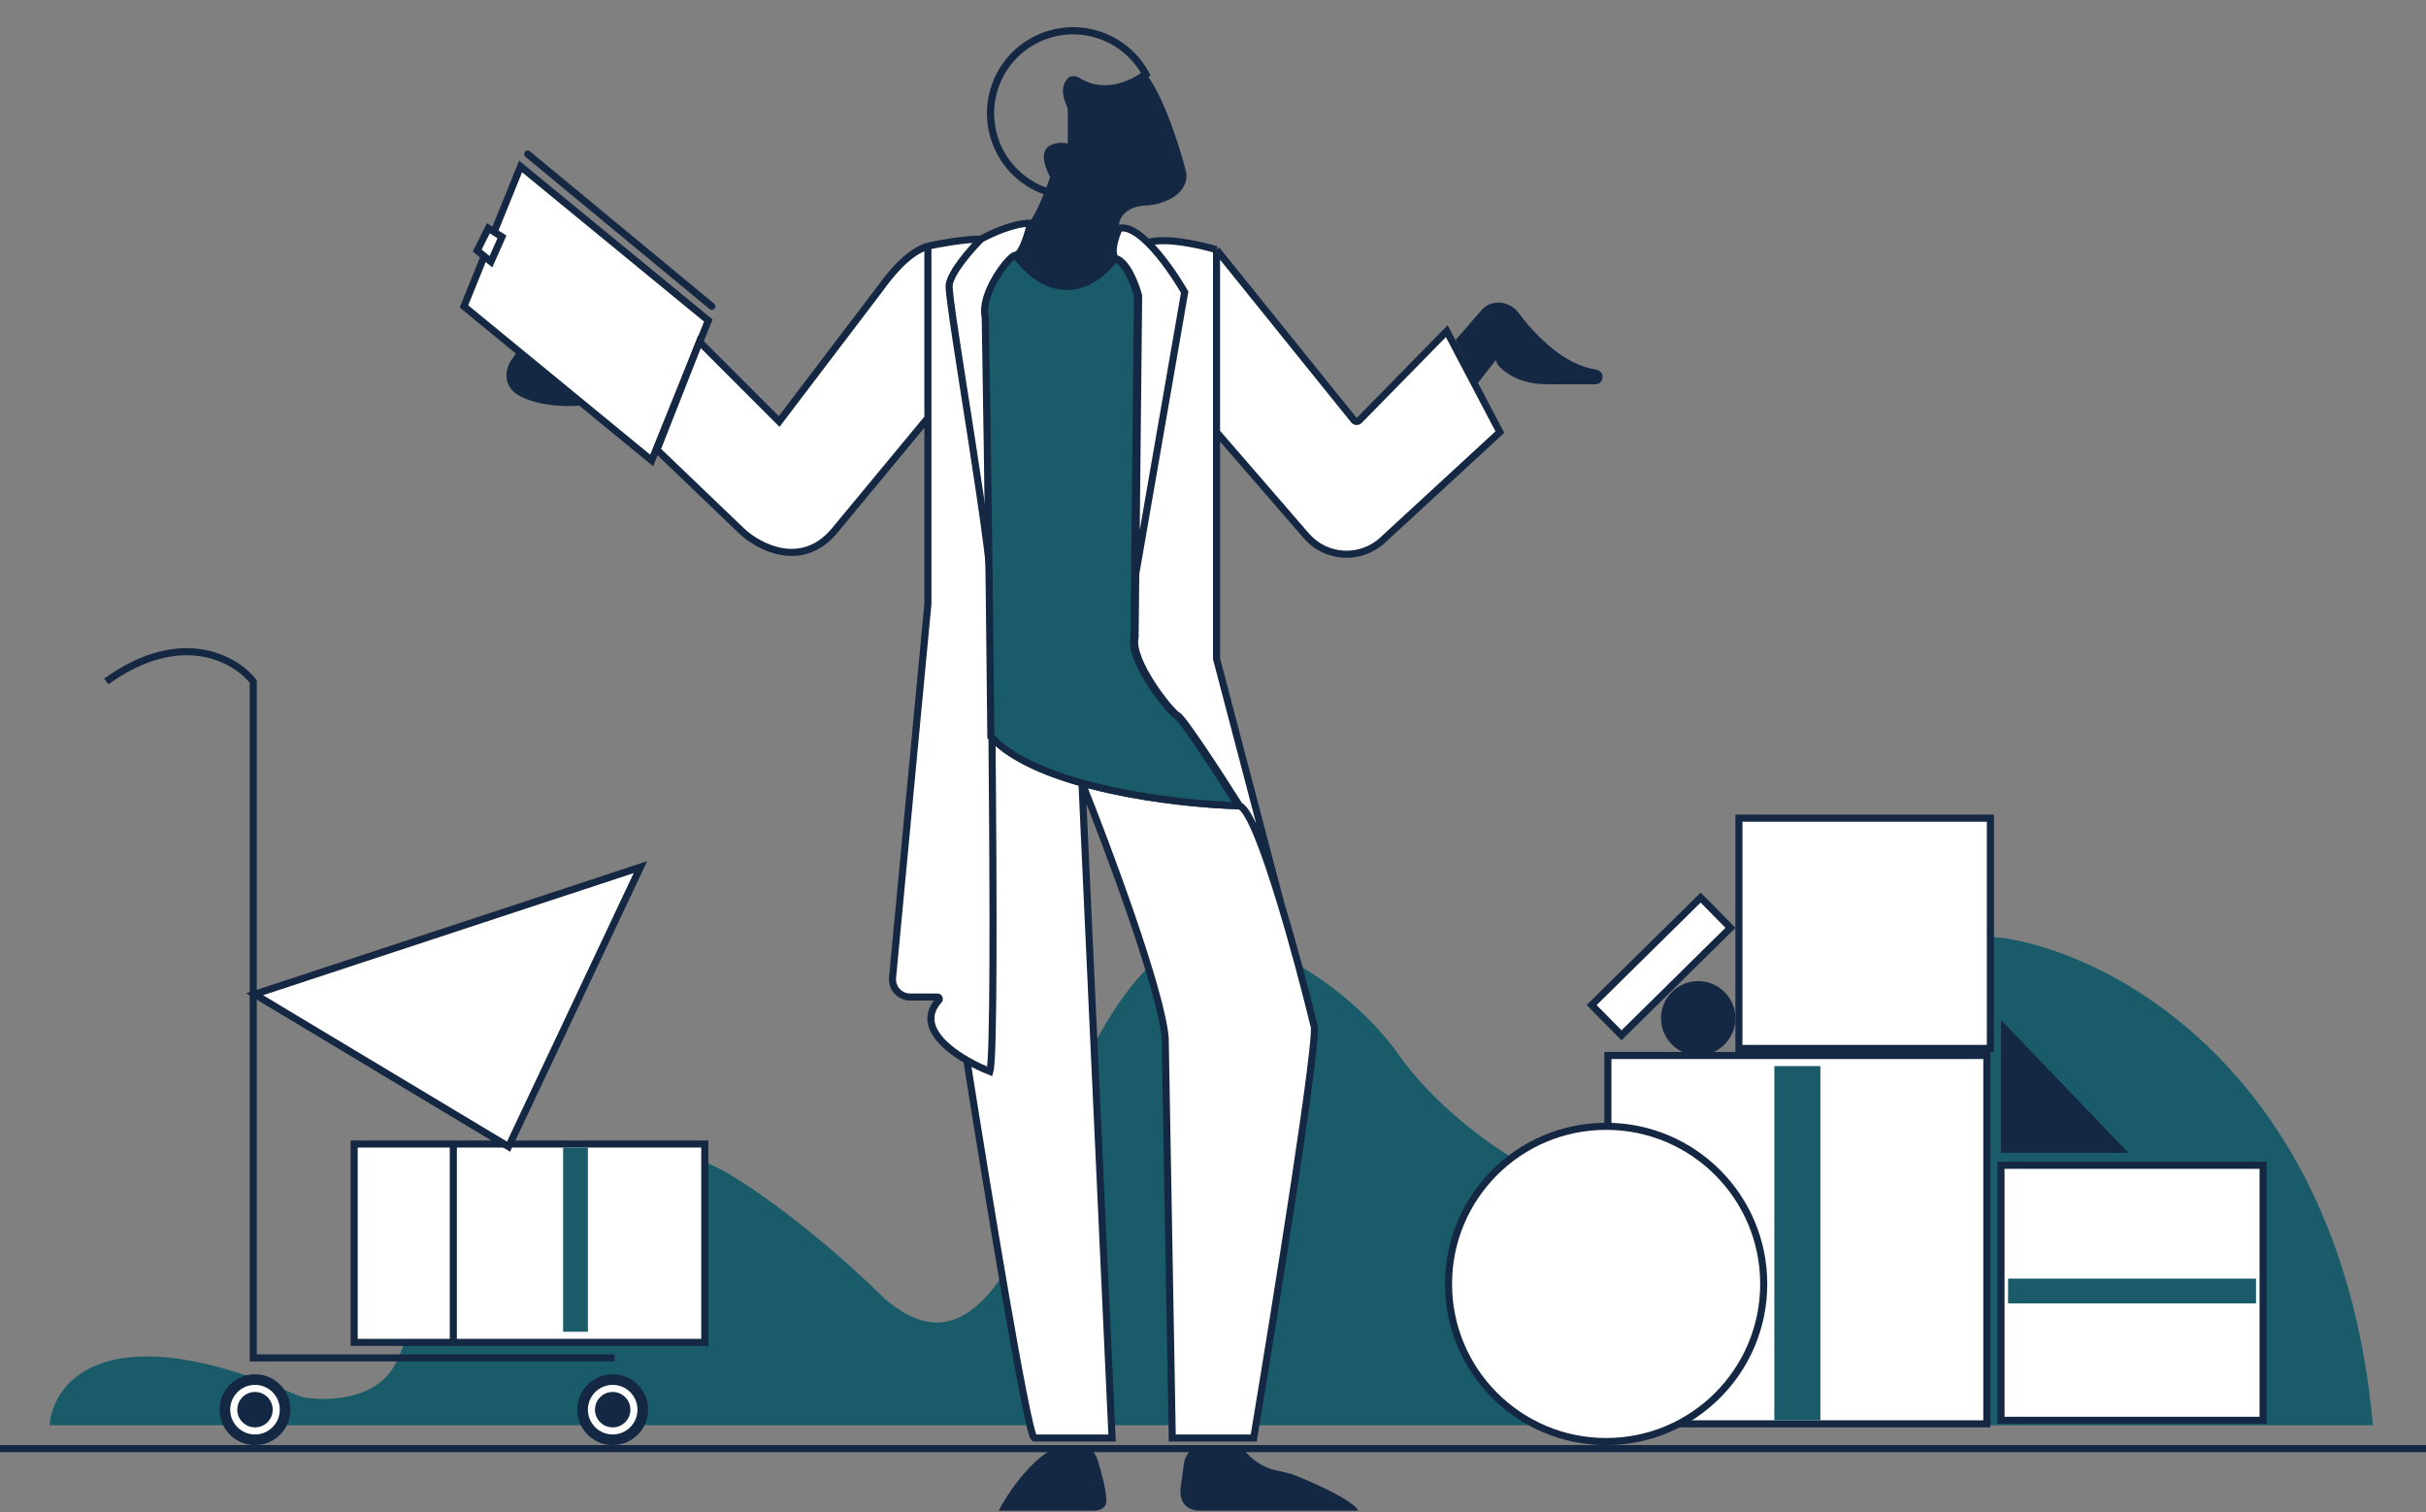 <svg width="685" height="427" viewBox="0 0 685 427" fill="none" xmlns="http://www.w3.org/2000/svg">
<rect x="0" y="0" width="685" height="427" fill="#808080" stroke="none"/>
<path d="M418.329 87.544L411 96L417 108.5L422.258 101.808C422.322 101.726 422.479 101.786 422.491 101.889C422.63 103.135 424.308 104.562 426.301 105.816C429.573 107.874 433.491 108.5 437.356 108.5H450.5C451.605 108.5 452.5 107.605 452.5 106.5V106.439C452.5 105.358 451.639 104.484 450.57 104.327C441.885 103.05 433.941 95.236 428.711 88.253C426.199 84.9 421.073 84.378 418.329 87.544Z" fill="#142743"/>
<path d="M14 402.388H670C661.2 303.588 597 269.555 566 264.888C531.795 259.739 502.939 294.673 485.157 323.128C479.342 332.432 470.455 340.43 459.551 339.208C433.946 336.338 406.407 314.228 395 297.888C380.2 276.688 349.5 259.888 336.5 264.888C314.795 272.288 297.146 315.863 289.314 348.08C289.101 348.956 288.796 349.827 288.402 350.637C272.127 384.099 256.915 372.322 250 366.888C236 352.888 215.333 336.388 203 329.888C141 299.388 118.5 370.388 112 384.388C107.138 394.859 93.74 395.657 86.433 394.627C85.476 394.493 84.527 394.178 83.64 393.794C30.34 370.712 14.992 389.828 14 402.388Z" fill="#195B69"/>
<rect x="454" y="298" width="107" height="104" fill="white" stroke="#142743" stroke-width="2"/>
<circle cx="453.5" cy="362.5" r="44.5" fill="white" stroke="#142743" stroke-width="2"/>
<rect x="501" y="301" width="13" height="100" fill="#195B69"/>
<rect x="639" y="329" width="72" height="74" transform="rotate(90 639 329)" fill="white" stroke="#142743" stroke-width="2"/>
<rect x="562" y="231" width="65" height="71" transform="rotate(90 562 231)" fill="white" stroke="#142743" stroke-width="2"/>
<rect x="637" y="361" width="7" height="70" transform="rotate(90 637 361)" fill="#195B69"/>
<path d="M601 325.5L565 325.5L565 288L601 325.5Z" fill="#142743"/>
<circle cx="479.5" cy="287.5" r="10.5" fill="#142743"/>
<rect x="449.414" y="283.762" width="43.22" height="12" transform="rotate(-44.601 449.414 283.762)" fill="white" stroke="#142743" stroke-width="2"/>
<rect x="100" y="323" width="99" height="56" fill="white" stroke="#142743" stroke-width="2"/>
<rect x="159" y="324" width="7" height="52" fill="#195B69"/>
<path d="M180.832 244.822L143.589 323.741L71.907 280.716L180.832 244.822Z" fill="white" stroke="#142743" stroke-width="2"/>
<path d="M173.5 383.393H71.5V192.393C66.5 186.059 51.2 177.193 30 192.393" stroke="#142743" stroke-width="2"/>
<line x1="128" y1="380" x2="128" y2="323" stroke="#142743" stroke-width="2"/>
<circle cx="173" cy="398" r="10" fill="#142743"/>
<circle cx="173" cy="398" r="6" fill="#142743" stroke="white" stroke-width="2"/>
<circle cx="72" cy="398" r="10" fill="#142743"/>
<circle cx="72" cy="398" r="6" fill="#142743" stroke="white" stroke-width="2"/>
<line x1="685" y1="409" x2="-8.74227e-08" y2="409" stroke="#142743" stroke-width="2"/>
<path d="M144.142 102L152.674 89.676C152.968 89.253 153.45 89 153.965 89C155.036 89 155.793 90.05 155.454 91.066L154.257 94.658C154.225 94.754 154.34 94.831 154.417 94.765L156.451 93.021C157.198 92.382 158.215 92.133 159.14 92.465C162.938 93.829 167.657 96.931 164.143 101.5C160.143 106.7 162.143 112.333 163.643 114.5C160.476 114.833 152.742 114.8 147.142 112C141.542 109.2 142.809 104.167 144.142 102Z" fill="#142743"/>
<path d="M200 90.5L147 47L131 86.5L184 130L200 90.5Z" fill="white"/>
<path d="M149 43.5L201 86.5M147 47L200 90.5L184 130L131 86.5L147 47Z" stroke="#142743" stroke-width="2" stroke-linecap="round"/>
<path d="M304.309 408H297.462C296.931 408 296.5 408.431 296.5 408.963C296.5 409.297 296.327 409.605 296.047 409.787C289.737 413.897 284.129 422.249 282.007 426.486C282.004 426.493 282.009 426.5 282.016 426.5H309.098C310.893 426.5 312.491 425.454 312.417 423.662C312.287 420.512 311.058 415.812 309.846 411.968C309.089 409.568 306.827 408 304.309 408Z" fill="#142743"/>
<path d="M346.791 408H340.237C337.237 408 334.697 410.217 334.292 413.19L333.5 419C332.3 425.4 336.666 426.667 339 426.5H383.484C383.491 426.5 383.496 426.493 383.493 426.487C382.088 423.726 372.447 419.29 365.87 416.626C363.974 415.859 361.936 415.539 359.951 415.045C356.752 414.248 354.345 412.584 352.718 410.953C351.113 409.343 349.064 408 346.791 408Z" fill="#142743"/>
<path d="M324.111 58C318.199 58 316.241 61.334 316.001 63V87.5L291.5 84.5L288 70.5C288.333 68.834 289.5 64.7 291.5 61.5C293.5 58.3 295.667 52.5 296.501 50C291.701 40.8 297.834 39.834 301.501 40.5V31.444C301.501 30.823 301.346 30.211 301.099 29.641C299.322 25.547 300.313 23.154 301.72 21.939C302.686 21.104 304.062 21.52 305.15 22.187C311.943 26.348 319.645 22.677 322.925 20.061C322.968 20.026 323.028 20.033 323.062 20.075C328.635 26.913 333.34 42.192 335.001 49C335.401 55.4 327.908 57.667 324.111 58Z" fill="#142743"/>
<path d="M324.875 21.354C323.124 17.756 320.513 14.646 317.274 12.299C314.034 9.951 310.266 8.439 306.302 7.895C302.338 7.352 298.301 7.795 294.55 9.184C290.798 10.574 287.446 12.867 284.793 15.861C282.139 18.855 280.264 22.457 279.335 26.349C278.406 30.24 278.451 34.3 279.466 38.17C280.481 42.04 282.435 45.6 285.154 48.535C287.874 51.469 291.275 53.688 295.056 54.994L295.72 53.073C292.254 51.876 289.137 49.843 286.645 47.153C284.153 44.464 282.362 41.202 281.432 37.655C280.502 34.108 280.461 30.387 281.312 26.82C282.164 23.254 283.881 19.953 286.314 17.209C288.746 14.465 291.817 12.364 295.255 11.09C298.694 9.817 302.393 9.411 306.026 9.909C309.658 10.407 313.112 11.793 316.081 13.944C319.05 16.096 321.443 18.946 323.047 22.243L324.875 21.354Z" fill="#142743"/>
<path d="M248.5 81.5C255 72.5 259.333 70.334 262 69.5C265 68.834 272.2 67.5 277 67.5C279.667 66 286.2 63 291 63C290.333 65.834 288.6 71.6 287 72C299 87.6 310.667 79.167 315 73C313.4 71.4 315 66.667 316 64.5C318.316 63.839 321.224 65.662 324.11 68.5C328.999 66.9 339.074 69.167 343.5 70.5L382.295 118.625C382.67 119.091 383.368 119.125 383.787 118.698L408.5 93.5L423.5 122L390.377 152.518C384.151 158.254 374.415 157.705 368.874 151.305L343.5 122V186L361.62 255C365.272 267.013 368.782 280.398 371 289.5C372.6 291.5 360.333 368 354 406H331L329 293C327.8 279.4 312.833 239.333 305.5 221L314 406H292C290 404.4 278.5 334.246 273 299.37C265.878 295.264 259.245 288.874 265.088 282.415C265.394 282.077 265.171 281.5 264.715 281.5H256.995C254.048 281.5 251.74 278.964 252.018 276.029L262 170.5V118L235.5 150C226.3 160.8 214.333 154.5 209.5 150L185.5 127L197.5 96.5L220 119L248.5 81.5Z" fill="white"/>
<path d="M262 69.5C259.333 70.334 255 72.5 248.5 81.5L220 119L197.5 96.5L185.5 127L209.5 150C214.333 154.5 226.3 160.8 235.5 150L262 118M262 69.5C262 69.9 262 102 262 118M262 69.5C265 68.834 272.2 67.5 277 67.5M262 118V170.5L252.018 276.029C251.74 278.964 254.048 281.5 256.995 281.5H264.715C265.171 281.5 265.394 282.077 265.088 282.415C259.245 288.874 265.878 295.264 273 299.37M277 67.5C279.667 66 286.2 63 291 63C290.333 65.834 288.6 71.6 287 72M277 67.5C274.167 70.334 268.4 76.9 268 80.5C267.5 85 281.822 165 279.661 168.5M287 72C285 72.5 277 83 278.5 89.5C278.868 110.99 279.302 139.424 279.661 168.5M287 72C299 87.6 310.667 79.167 315 73M279.661 168.5C279.825 181.732 279.973 195.096 280.092 208M273 299.37C275.243 300.663 277.535 301.729 279.5 302.5C280.583 298.819 280.542 256.688 280.092 208M273 299.37C278.5 334.246 290 404.4 292 406H314L305.5 221C312.833 239.333 327.8 279.4 329 293L331 406H354C360.333 368 372.6 291.5 371 289.5C368.782 280.398 365.272 267.013 361.62 255M350 227.5C332.228 227 293.366 222.4 280.092 208M350 227.5C344.833 219.333 334.1 202.8 332.5 202C330.5 201 319 186.5 320.5 180L320.687 162M350 227.5C352.814 228.582 357.315 240.838 361.62 255M315 73C318.2 73.8 320.667 80.334 321.5 83.5L320.687 162M315 73C313.4 71.4 315 66.667 316 64.5C318.316 63.839 321.224 65.662 324.11 68.5M320.687 162L334.5 82.5C332.252 78.59 328.204 72.525 324.11 68.5M361.62 255L343.5 186V122M343.5 70.5C339.074 69.167 328.999 66.9 324.11 68.5M343.5 70.5L382.295 118.625C382.67 119.091 383.368 119.125 383.787 118.698L408.5 93.5L423.5 122L390.377 152.518C384.151 158.254 374.415 157.705 368.874 151.305L343.5 122M343.5 70.5V122" stroke="#142743" stroke-width="2"/>
<path d="M278.186 89.5C276.686 83 284.686 72.5 286.686 72C298.686 87.6 310.353 79.167 314.686 73C317.886 73.8 320.353 80.334 321.186 83.5L320.373 162L320.186 180C318.686 186.5 330.186 201 332.186 202C333.786 202.8 344.519 219.333 349.686 227.5C331.914 227 293.052 222.4 279.778 208C279.659 195.096 279.511 181.732 279.347 168.5C278.988 139.424 278.554 110.99 278.186 89.5Z" fill="#195B69" stroke="#142743" stroke-width="2"/>
<path d="M138.618 73.896L134.75 70.732L137.898 64.439L141.735 66.881L138.618 73.896Z" fill="white" stroke="#142743" stroke-width="2"/>
</svg>

